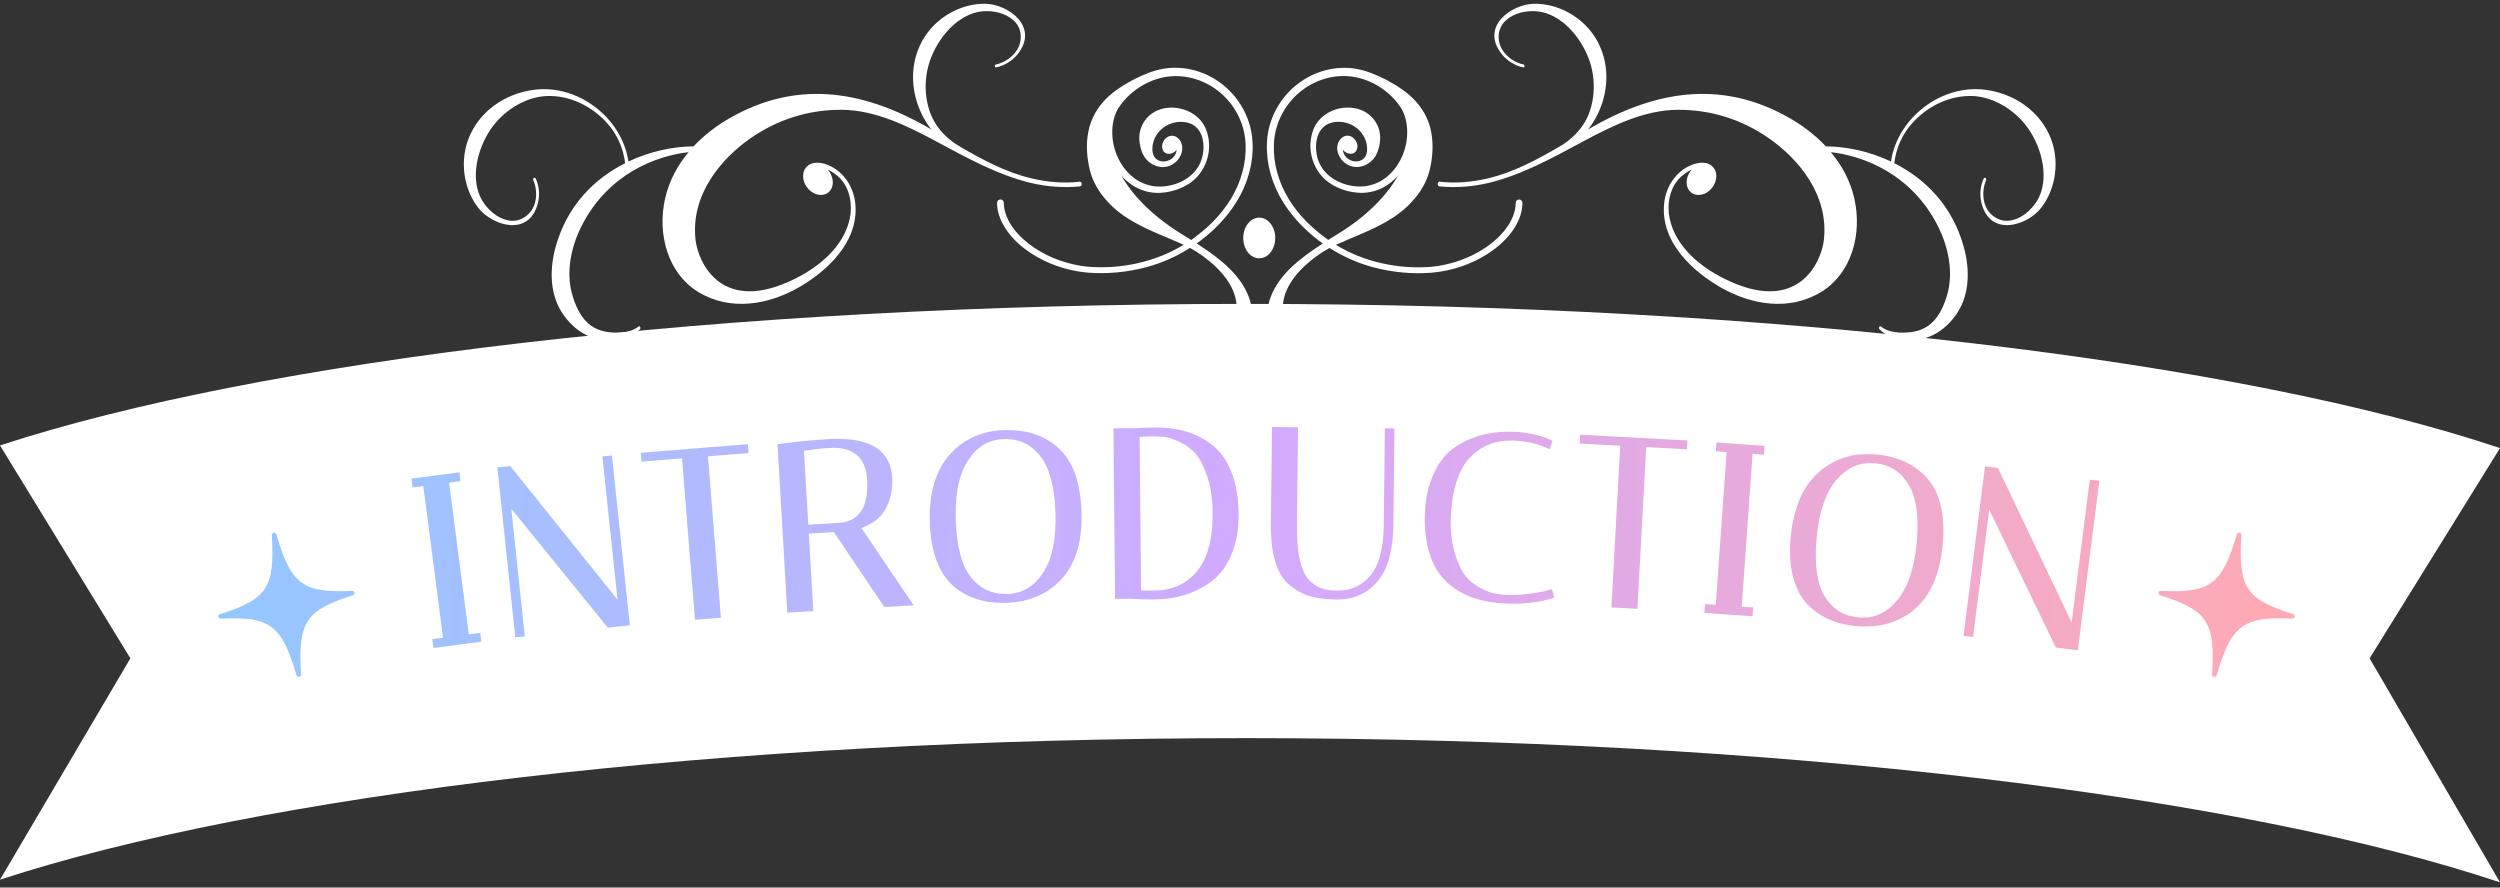 <svg width="200" height="71" viewBox="0 0 200 71" fill="none" xmlns="http://www.w3.org/2000/svg">
<rect x="0" y="0" width="200" height="71" fill="#333333" stroke="none"/>
<path d="M79.761 16.232V16.242C79.772 17.108 80.152 17.916 80.642 18.573C81.138 19.236 81.759 19.783 82.437 20.232C83.793 21.129 85.368 21.656 86.974 21.807C88.581 21.937 90.192 21.781 91.746 21.364C92.962 21.035 94.13 20.513 95.189 19.835C95.21 19.846 95.236 19.856 95.262 19.872C95.955 20.242 96.576 20.722 97.15 21.233C98.073 22.099 98.85 23.163 98.933 24.467C98.98 25.223 98.829 26.141 98.485 26.819C97.995 27.789 96.925 28.639 95.794 28.551C94.771 28.472 93.859 27.419 94.422 26.412C94.615 27.414 95.94 26.72 95.856 25.906C95.742 24.795 94.354 25.625 94.046 26.167C93.572 27.002 93.864 28.034 94.552 28.655C95.194 29.229 96.075 29.448 96.92 29.385C98.996 29.229 100.164 27.497 100.206 25.531C100.248 23.518 99.048 21.958 97.536 20.759C96.957 20.289 96.352 19.872 95.736 19.47C95.841 19.397 95.94 19.324 96.044 19.251C97.322 18.286 98.443 17.076 99.21 15.647C99.971 14.218 100.357 12.57 100.164 10.927C99.966 9.29 99.079 7.746 97.765 6.729C96.461 5.707 94.719 5.211 93.055 5.503C92.221 5.644 91.449 5.983 90.688 6.364C90.495 6.463 90.323 6.572 90.124 6.682C89.957 6.771 89.744 6.906 89.572 7.026C89.201 7.271 88.836 7.558 88.497 7.892C88.158 8.231 87.85 8.627 87.595 9.076C87.36 9.524 87.157 10.02 87.068 10.531C86.865 11.558 86.948 12.617 87.183 13.587C87.423 14.562 87.934 15.407 88.57 16.085C89.186 16.784 89.931 17.322 90.703 17.76C92.033 18.516 93.447 19.006 94.688 19.585C92.419 20.967 89.671 21.551 87.026 21.337C85.498 21.181 83.996 20.665 82.724 19.809C82.093 19.382 81.513 18.865 81.065 18.26C80.622 17.655 80.309 16.956 80.303 16.226C80.303 16.075 80.178 15.955 80.032 15.955C79.881 15.955 79.766 16.08 79.766 16.226L79.761 16.232ZM93.582 18.099C92.941 17.65 92.336 17.155 91.767 16.623C90.975 15.866 90.255 15.016 89.723 14.067C90.046 14.427 90.427 14.74 90.855 14.975C91.48 15.319 92.205 15.475 92.909 15.423C94.067 15.345 95.309 14.818 96.007 13.858C96.733 12.867 96.931 11.59 96.513 10.432C95.731 8.241 92.205 7.866 91.298 10.187C91.042 10.833 91.131 11.569 91.376 12.205C91.788 13.264 93.155 13.791 94.073 12.951C94.479 12.581 94.719 11.97 94.505 11.433C94.37 11.073 93.979 10.766 93.582 10.88C93.144 11.005 92.831 11.558 93.024 11.996C93.243 12.482 93.859 12.341 94.13 11.991C94.078 12.638 93.374 13.071 92.769 12.867C92.184 12.669 92.127 12.038 92.231 11.517C92.477 10.281 93.781 9.514 95.006 9.811C96.393 10.145 96.508 11.944 96.018 13.034C95.481 14.234 94.156 14.886 92.889 14.922C92.273 14.948 91.658 14.797 91.121 14.5C90.046 13.89 89.311 12.737 89.071 11.501C88.878 10.552 88.972 9.399 89.519 8.575C90.349 7.349 91.71 6.437 93.165 6.171C94.631 5.894 96.195 6.317 97.384 7.224C98.584 8.127 99.403 9.519 99.601 11.005C99.794 12.497 99.455 14.062 98.751 15.413C98.047 16.774 96.972 17.932 95.747 18.865C95.601 18.98 95.449 19.09 95.298 19.199C94.719 18.834 94.135 18.49 93.588 18.104L93.582 18.099Z" fill="white"/>
<path d="M86.333 14.542C85.071 14.683 83.787 14.568 82.531 14.271C80.46 13.791 78.509 12.737 76.6 11.611C75.943 11.194 75.359 10.662 74.916 10.004C73.962 8.586 73.763 6.416 74.499 4.58C75.276 2.63 76.992 0.872 78.932 0.888C79.798 0.888 80.731 1.174 81.284 1.842C81.78 2.442 81.816 3.469 81.216 4.199C80.82 4.7 80.251 5.029 79.693 5.154C79.631 5.164 79.584 5.227 79.589 5.295C79.589 5.357 79.641 5.404 79.704 5.389C80.314 5.258 80.94 4.909 81.399 4.351C83.193 2.113 80.611 0.356 78.89 0.303C76.971 0.246 74.838 1.326 73.753 3.313C72.569 5.529 72.991 8.012 74.097 9.78C74.222 9.983 74.363 10.176 74.514 10.359C68.616 6.891 63.426 6.635 58.539 9.358C57.47 9.952 56.396 10.74 55.483 11.71C53.908 11.715 52.041 12.085 50.278 12.92C50.09 11.673 49.527 10.562 48.797 9.686C47.383 8.007 45.224 6.974 43.023 7.151C40.947 7.324 38.699 8.471 37.63 10.74C36.681 12.795 37.093 15.152 38.287 16.659C39.356 18.01 42.314 19.027 43.033 16.253C43.211 15.554 43.117 14.844 42.856 14.276C42.83 14.219 42.762 14.203 42.71 14.239C42.658 14.276 42.632 14.349 42.658 14.406C42.893 14.933 42.966 15.58 42.804 16.2C42.58 17.113 41.735 17.703 40.952 17.666C40.087 17.624 39.299 17.04 38.783 16.352C37.609 14.803 37.995 12.377 39.096 10.588C40.128 8.904 41.985 7.767 43.696 7.683C45.563 7.595 47.388 8.502 48.614 9.9C49.36 10.74 49.866 11.84 50.012 13.055C47.566 14.286 45.359 16.435 44.442 19.789C43.915 21.718 44.014 23.763 45.141 25.275C46.314 26.861 47.873 27.461 49.673 27.106C50.21 26.976 50.758 26.793 51.196 26.339C51.243 26.292 51.248 26.209 51.211 26.152C51.175 26.099 51.112 26.094 51.065 26.131C50.669 26.459 50.142 26.558 49.652 26.605C47.706 26.689 46.533 25.995 45.819 23.716C45.234 21.844 45.672 19.747 46.549 18.036C48.635 13.958 52.395 12.476 55.087 12.174C54.221 13.207 53.543 14.432 53.214 15.856C52.547 18.761 53.459 21.896 55.858 23.356C58.424 24.921 61.46 24.384 63.885 23.001C65.971 21.812 68.746 19.455 68.423 16.273C68.266 14.73 67.265 13.509 66.003 13.118C65.512 12.967 64.876 12.935 64.506 13.374C64.469 13.415 64.438 13.457 64.407 13.504C64.407 13.509 64.396 13.52 64.396 13.525C64.375 13.561 64.355 13.587 64.339 13.629C64.088 14.208 64.375 14.996 64.98 15.382C65.585 15.773 66.284 15.616 66.535 15.037C66.738 14.573 66.587 13.979 66.206 13.556C66.592 13.739 66.952 14.01 67.186 14.245C67.979 15.058 68.224 16.352 67.979 17.494C67.484 19.815 65.413 21.39 63.671 22.266C57.679 25.286 55.843 20.926 55.645 19.204C55.233 15.575 57.694 12.716 59.973 11.11C62.195 9.54 64.73 8.763 67.364 8.784C70.003 8.81 72.486 10.02 74.89 11.308C77.367 12.638 79.829 14.005 82.494 14.641C83.782 14.943 85.107 15.037 86.395 14.912C86.484 14.902 86.547 14.808 86.536 14.704C86.526 14.594 86.442 14.516 86.348 14.526L86.333 14.542Z" fill="white"/>
<path d="M121.793 16.232C121.793 16.08 121.678 15.96 121.527 15.96C121.376 15.96 121.256 16.075 121.256 16.226C121.256 16.962 120.938 17.661 120.494 18.266C120.046 18.871 119.472 19.387 118.836 19.815C117.563 20.67 116.061 21.186 114.533 21.343C111.889 21.557 109.14 20.973 106.871 19.59C108.113 19.012 109.526 18.521 110.856 17.765C111.628 17.327 112.374 16.785 112.989 16.091C113.62 15.413 114.137 14.568 114.377 13.593C114.611 12.623 114.69 11.564 114.491 10.536C114.403 10.025 114.205 9.53 113.965 9.081C113.714 8.633 113.401 8.236 113.062 7.897C112.723 7.558 112.358 7.271 111.988 7.031C111.816 6.912 111.602 6.776 111.435 6.687C111.237 6.583 111.065 6.468 110.872 6.369C110.11 5.994 109.338 5.649 108.504 5.509C106.84 5.216 105.093 5.712 103.794 6.734C102.48 7.746 101.593 9.29 101.395 10.933C101.207 12.57 101.588 14.224 102.35 15.653C103.122 17.082 104.238 18.292 105.515 19.257C105.615 19.335 105.719 19.408 105.823 19.476C105.208 19.877 104.598 20.295 104.024 20.764C102.511 21.963 101.307 23.523 101.353 25.536C101.395 27.508 102.563 29.234 104.639 29.39C105.484 29.453 106.366 29.239 107.007 28.66C107.69 28.045 107.982 27.007 107.513 26.172C107.205 25.635 105.823 24.801 105.703 25.912C105.62 26.725 106.944 27.419 107.137 26.418C107.701 27.424 106.788 28.478 105.766 28.556C104.634 28.639 103.565 27.789 103.075 26.824C102.73 26.146 102.574 25.228 102.626 24.472C102.709 23.168 103.487 22.104 104.41 21.239C104.983 20.727 105.604 20.248 106.298 19.877C106.319 19.867 106.345 19.856 106.371 19.841C107.435 20.519 108.598 21.04 109.813 21.369C111.362 21.786 112.979 21.943 114.585 21.812C116.186 21.661 117.767 21.134 119.123 20.237C119.796 19.789 120.421 19.241 120.917 18.579C121.407 17.922 121.788 17.113 121.798 16.247V16.237L121.793 16.232ZM106.261 19.194C106.11 19.084 105.959 18.975 105.813 18.86C104.582 17.927 103.513 16.769 102.809 15.408C102.104 14.062 101.765 12.492 101.958 11.001C102.157 9.509 102.975 8.121 104.175 7.219C105.364 6.306 106.929 5.889 108.394 6.166C109.85 6.432 111.211 7.344 112.04 8.57C112.588 9.394 112.676 10.547 112.489 11.496C112.249 12.732 111.513 13.885 110.439 14.495C109.902 14.792 109.286 14.943 108.671 14.917C107.398 14.876 106.074 14.224 105.542 13.029C105.056 11.944 105.171 10.145 106.553 9.806C107.774 9.509 109.078 10.275 109.328 11.512C109.432 12.033 109.38 12.664 108.791 12.862C108.186 13.066 107.482 12.638 107.43 11.986C107.701 12.336 108.316 12.476 108.535 11.991C108.733 11.559 108.42 11.006 107.977 10.875C107.581 10.761 107.19 11.063 107.054 11.428C106.845 11.965 107.085 12.57 107.487 12.946C108.4 13.786 109.766 13.259 110.183 12.2C110.428 11.564 110.517 10.828 110.262 10.182C109.354 7.861 105.828 8.241 105.046 10.427C104.634 11.585 104.827 12.862 105.552 13.853C106.251 14.808 107.487 15.34 108.65 15.418C109.354 15.475 110.079 15.314 110.705 14.97C111.133 14.735 111.513 14.422 111.837 14.062C111.305 15.006 110.585 15.861 109.792 16.618C109.229 17.155 108.619 17.645 107.977 18.094C107.43 18.48 106.845 18.824 106.266 19.189L106.261 19.194Z" fill="white"/>
<path d="M115.222 14.542C116.484 14.683 117.767 14.568 119.024 14.271C121.094 13.791 123.045 12.737 124.954 11.611C125.611 11.194 126.195 10.662 126.638 10.004C127.593 8.586 127.791 6.416 127.056 4.58C126.278 2.63 124.563 0.872 122.622 0.888C121.757 0.888 120.823 1.174 120.27 1.842C119.775 2.442 119.738 3.469 120.338 4.199C120.734 4.7 121.303 5.029 121.861 5.154C121.923 5.164 121.97 5.227 121.965 5.295C121.965 5.357 121.913 5.404 121.85 5.389C121.24 5.258 120.614 4.909 120.155 4.351C118.361 2.113 120.943 0.356 122.664 0.303C124.583 0.246 126.717 1.326 127.801 3.313C128.985 5.529 128.563 8.012 127.457 9.78C127.332 9.983 127.191 10.176 127.04 10.359C132.939 6.891 138.128 6.635 143.015 9.358C144.084 9.952 145.159 10.74 146.071 11.71C147.646 11.715 149.514 12.085 151.276 12.92C151.464 11.673 152.028 10.562 152.758 9.686C154.171 8.007 156.33 6.974 158.531 7.151C160.607 7.324 162.855 8.471 163.924 10.74C164.873 12.795 164.461 15.152 163.267 16.659C162.198 18.01 159.241 19.027 158.521 16.253C158.344 15.554 158.437 14.844 158.698 14.276C158.724 14.219 158.792 14.203 158.844 14.239C158.896 14.276 158.922 14.349 158.896 14.406C158.662 14.933 158.589 15.58 158.75 16.2C158.975 17.113 159.82 17.703 160.602 17.666C161.468 17.624 162.255 17.04 162.772 16.352C163.945 14.803 163.559 12.377 162.459 10.588C161.426 8.904 159.569 7.767 157.858 7.683C155.991 7.595 154.166 8.502 152.94 9.9C152.194 10.74 151.689 11.84 151.542 13.055C153.989 14.286 156.195 16.435 157.113 19.789C157.639 21.718 157.54 23.763 156.414 25.275C155.24 26.861 153.681 27.461 151.881 27.106C151.344 26.976 150.797 26.793 150.359 26.339C150.312 26.292 150.306 26.209 150.343 26.152C150.379 26.099 150.442 26.094 150.489 26.131C150.885 26.459 151.412 26.558 151.902 26.605C153.848 26.689 155.021 25.995 155.736 23.716C156.32 21.844 155.882 19.747 155.006 18.036C152.919 13.958 149.159 12.476 146.468 12.174C147.334 13.207 148.012 14.432 148.34 15.856C149.008 18.761 148.095 21.896 145.696 23.356C143.13 24.921 140.094 24.384 137.669 23.001C135.583 21.812 132.808 19.455 133.132 16.273C133.288 14.73 134.289 13.509 135.552 13.118C136.042 12.967 136.678 12.935 137.049 13.374C137.085 13.415 137.116 13.457 137.148 13.504C137.148 13.509 137.158 13.52 137.158 13.525C137.179 13.561 137.2 13.587 137.215 13.629C137.466 14.208 137.179 14.996 136.574 15.382C135.969 15.773 135.27 15.616 135.02 15.037C134.816 14.573 134.968 13.979 135.348 13.556C134.962 13.739 134.602 14.01 134.368 14.245C133.575 15.058 133.33 16.352 133.575 17.494C134.07 19.815 136.141 21.39 137.883 22.266C143.876 25.286 145.712 20.926 145.91 19.204C146.322 15.575 143.86 12.716 141.581 11.11C139.359 9.54 136.824 8.763 134.19 8.784C131.551 8.81 129.069 10.02 126.664 11.308C124.187 12.638 121.725 14.005 119.06 14.641C117.772 14.943 116.447 15.037 115.159 14.912C115.07 14.902 115.008 14.808 115.018 14.704C115.029 14.594 115.112 14.516 115.206 14.526L115.222 14.542Z" fill="white"/>
<path d="M99.46 19.038C99.46 18.141 100.034 17.41 100.738 17.41C101.442 17.41 102.021 18.141 102.021 19.038C102.021 19.935 101.447 20.665 100.738 20.665C100.029 20.665 99.46 19.935 99.46 19.038Z" fill="white"/>
<path d="M200 70.588C179.305 63.667 142.113 59.051 99.674 59.051C57.673 59.051 20.815 63.573 0 70.374L10.431 52.667L0 35.633C20.815 28.832 57.673 24.311 99.674 24.311C142.113 24.311 179.305 28.926 200 35.847L189.569 52.667L200 70.588Z" fill="white"/>
<path d="M172.884 47.269C176.827 47.452 177.751 46.779 178.945 42.748C179.008 42.534 179.32 42.591 179.31 42.81C179.049 47.003 179.691 47.953 183.456 49.131C183.665 49.194 183.613 49.502 183.394 49.491C179.451 49.309 178.528 49.981 177.333 54.013C177.271 54.227 176.958 54.169 176.968 53.95C177.229 49.757 176.587 48.808 172.822 47.629C172.613 47.567 172.665 47.259 172.884 47.269ZM28.169 47.269C24.226 47.452 23.303 46.779 22.109 42.748C22.046 42.534 21.733 42.591 21.744 42.81C22.004 47.003 21.363 47.953 17.597 49.131C17.389 49.194 17.441 49.502 17.66 49.491C21.603 49.309 22.526 49.981 23.72 54.013C23.783 54.227 24.096 54.169 24.085 53.95C23.825 49.757 24.466 48.808 28.232 47.629C28.44 47.567 28.388 47.259 28.169 47.269ZM34.678 51.838L38.511 51.337L38.418 50.633L37.505 50.753L35.925 38.611L36.837 38.492L36.749 37.788L32.915 38.288L33.009 38.992L33.864 38.883L35.445 51.025L34.589 51.134L34.678 51.838ZM41.224 50.988L41.985 50.91L40.905 40.698L48.624 50.211L50.387 50.023L48.953 36.437L48.191 36.515L49.401 47.973L40.827 37.292L39.789 37.401L41.224 50.993V50.988ZM55.598 49.585L57.673 49.418L56.636 36.505L59.89 36.244L59.833 35.534L51.264 36.223L51.321 36.932L54.56 36.671L55.598 49.585ZM62.988 49.011L65.064 48.891L64.704 42.685L66.712 42.57L70.743 48.563L73.091 48.427L68.913 42.236C69.82 41.918 70.472 41.412 70.843 40.719C71.249 39.968 71.427 39.117 71.375 38.2C71.255 36.15 69.789 35.107 67.014 35.107C66.78 35.107 66.54 35.112 66.289 35.128C65.178 35.19 63.88 35.315 62.44 35.503L62.2 35.534L62.983 49.011H62.988ZM64.323 36.061C65.022 35.952 65.705 35.873 66.342 35.837C66.451 35.832 66.561 35.826 66.665 35.826C67.468 35.826 68.099 36.019 68.543 36.395C69.038 36.823 69.314 37.48 69.367 38.351C69.492 40.531 68.772 41.668 67.176 41.83L64.662 41.976L64.318 36.061H64.323ZM80.434 48.234C82.338 48.172 83.866 47.509 84.972 46.273C86.077 45.037 86.599 43.243 86.52 40.932C86.442 38.617 85.837 36.922 84.726 35.884C83.673 34.903 82.296 34.408 80.627 34.408C80.528 34.408 80.434 34.408 80.335 34.408C78.53 34.465 77.049 35.143 75.938 36.411C74.832 37.678 74.306 39.498 74.384 41.835C74.42 42.998 74.608 44.02 74.942 44.881C75.276 45.752 75.74 46.44 76.314 46.925C77.341 47.791 78.64 48.229 80.163 48.229C80.251 48.229 80.345 48.229 80.439 48.229L80.434 48.234ZM80.444 35.122C81.566 35.122 82.463 35.555 83.188 36.447C83.949 37.386 84.372 38.919 84.439 41.011C84.507 43.102 84.174 44.724 83.438 45.835C82.713 46.93 81.78 47.483 80.59 47.52H80.444C79.318 47.52 78.421 47.097 77.706 46.216C76.95 45.293 76.533 43.754 76.46 41.642C76.392 39.529 76.726 37.902 77.461 36.802C78.186 35.712 79.12 35.164 80.304 35.128H80.45L80.444 35.122ZM92.341 47.958C94.146 47.942 95.7 47.441 96.972 46.471C97.64 45.965 98.172 45.23 98.547 44.291C98.918 43.363 99.1 42.309 99.09 41.157C99.079 40.009 98.939 39.018 98.673 38.21C98.407 37.396 98.052 36.729 97.619 36.223C97.186 35.722 96.659 35.31 96.044 34.992C95.439 34.679 94.818 34.465 94.198 34.356C93.619 34.251 93.055 34.199 92.534 34.199H92.456C91.929 34.204 91.376 34.22 90.834 34.251L89.071 34.267L89.207 47.911L90.385 47.9C90.985 47.937 91.569 47.958 92.117 47.958H92.341ZM91.162 34.955C91.465 34.929 91.783 34.914 92.101 34.914H92.226C92.576 34.914 92.889 34.929 93.16 34.955C93.447 34.987 93.843 35.117 94.344 35.341C94.839 35.566 95.262 35.873 95.611 36.254C95.961 36.635 96.279 37.245 96.56 38.059C96.847 38.883 96.999 39.879 97.009 41.021C97.025 42.622 96.774 43.937 96.273 44.922C96.055 45.334 95.788 45.699 95.481 46.002C95.168 46.304 94.871 46.539 94.594 46.69C94.312 46.847 94.005 46.972 93.676 47.061C93.342 47.155 93.082 47.207 92.904 47.217C92.706 47.233 92.414 47.238 92.018 47.243H91.851C91.642 47.243 91.449 47.243 91.287 47.233L91.168 34.945L91.162 34.955ZM106.991 47.963C108.29 47.963 109.365 47.478 110.189 46.529C111.013 45.574 111.44 44.067 111.466 42.049L111.555 34.277L110.788 34.267L110.7 42.017C110.679 43.874 110.319 45.235 109.63 46.054C108.958 46.857 108.092 47.248 106.991 47.248H106.939C106.433 47.243 106 47.17 105.651 47.04C105.312 46.915 104.978 46.675 104.665 46.331C104.034 45.611 103.727 44.135 103.753 41.934L103.841 34.184L101.76 34.157L101.672 41.929C101.646 44.354 102.162 46.012 103.215 46.847C103.727 47.264 104.279 47.551 104.858 47.713C105.427 47.869 106.126 47.953 106.929 47.963H106.991ZM124.104 47.89L124.338 47.817L124.161 47.134L123.483 47.316C123.196 47.379 122.774 47.447 122.226 47.514C121.772 47.572 121.355 47.598 120.985 47.598C120.906 47.598 120.828 47.598 120.75 47.598C120.317 47.582 119.947 47.551 119.65 47.504C119.368 47.462 118.977 47.311 118.486 47.066C118.001 46.821 117.589 46.497 117.261 46.101C116.932 45.705 116.635 45.084 116.39 44.255C116.139 43.42 116.03 42.502 116.061 41.517C116.093 40.526 116.202 39.686 116.385 39.008C116.687 37.834 117.172 36.948 117.829 36.369C118.648 35.628 119.65 35.248 120.818 35.248C120.88 35.248 120.943 35.248 121.011 35.248C121.997 35.279 122.909 35.477 123.712 35.826L123.973 35.941L124.203 35.258L123.645 35.018C123.394 34.914 123.029 34.815 122.539 34.715C122.054 34.616 121.548 34.554 121.037 34.538C120.922 34.538 120.813 34.533 120.698 34.533C119.039 34.533 117.579 34.961 116.343 35.806C115.654 36.296 115.091 37.01 114.674 37.934C114.262 38.841 114.032 39.889 113.996 41.042C113.959 42.189 114.053 43.186 114.283 44.004C114.512 44.828 114.836 45.512 115.242 46.023C116.369 47.441 118.158 48.203 120.567 48.286C120.74 48.292 120.912 48.297 121.079 48.297C122.226 48.297 123.243 48.156 124.104 47.885V47.89ZM130.993 48.704L131.697 35.769L134.957 35.946L134.994 35.237L126.409 34.773L126.372 35.482L129.616 35.66L128.912 48.594L130.988 48.709L130.993 48.704ZM140.204 49.303L140.256 48.594L139.338 48.532L140.204 36.317L141.122 36.379L141.174 35.67L137.32 35.399L137.268 36.108L138.128 36.171L137.262 48.385L136.402 48.323L136.35 49.032L140.204 49.303ZM153.201 48.709C154.453 47.624 155.199 45.908 155.412 43.608C155.626 41.303 155.246 39.545 154.27 38.372C153.295 37.203 151.892 36.525 150.098 36.358C149.863 36.338 149.628 36.327 149.404 36.327C147.902 36.327 146.583 36.817 145.482 37.793C144.225 38.909 143.474 40.651 143.255 42.977C143.146 44.135 143.203 45.178 143.422 46.07C143.646 46.977 144.017 47.718 144.522 48.271C145.487 49.319 146.807 49.929 148.45 50.086C148.716 50.112 148.982 50.122 149.232 50.122C150.786 50.122 152.121 49.648 153.201 48.714V48.709ZM149.973 37.057C151.157 37.167 152.038 37.715 152.669 38.737C153.305 39.764 153.53 41.339 153.337 43.42C153.138 45.507 152.601 47.071 151.73 48.078C150.958 48.97 150.077 49.408 149.044 49.408C148.93 49.408 148.81 49.403 148.69 49.392C147.5 49.282 146.614 48.74 145.988 47.733C145.357 46.722 145.133 45.141 145.331 43.039C145.529 40.938 146.066 39.363 146.937 38.366C147.709 37.48 148.585 37.047 149.613 37.047C149.728 37.047 149.847 37.052 149.967 37.062L149.973 37.057ZM166.224 52.026L167.945 38.471L167.184 38.372L165.734 49.799L159.835 37.438L158.803 37.308L157.081 50.863L157.843 50.962L159.136 40.771L164.467 51.802L166.224 52.026Z" fill="url(#paint0_linear_6_295)"/>
<defs>
<linearGradient id="paint0_linear_6_295" x1="17.467" y1="44.156" x2="183.582" y2="44.156" gradientUnits="userSpaceOnUse">
<stop stop-color="#94C7FF"/>
<stop offset="0.5" stop-color="#D2AAFF"/>
<stop offset="1" stop-color="#FFAAB3"/>
</linearGradient>
</defs>
</svg>
